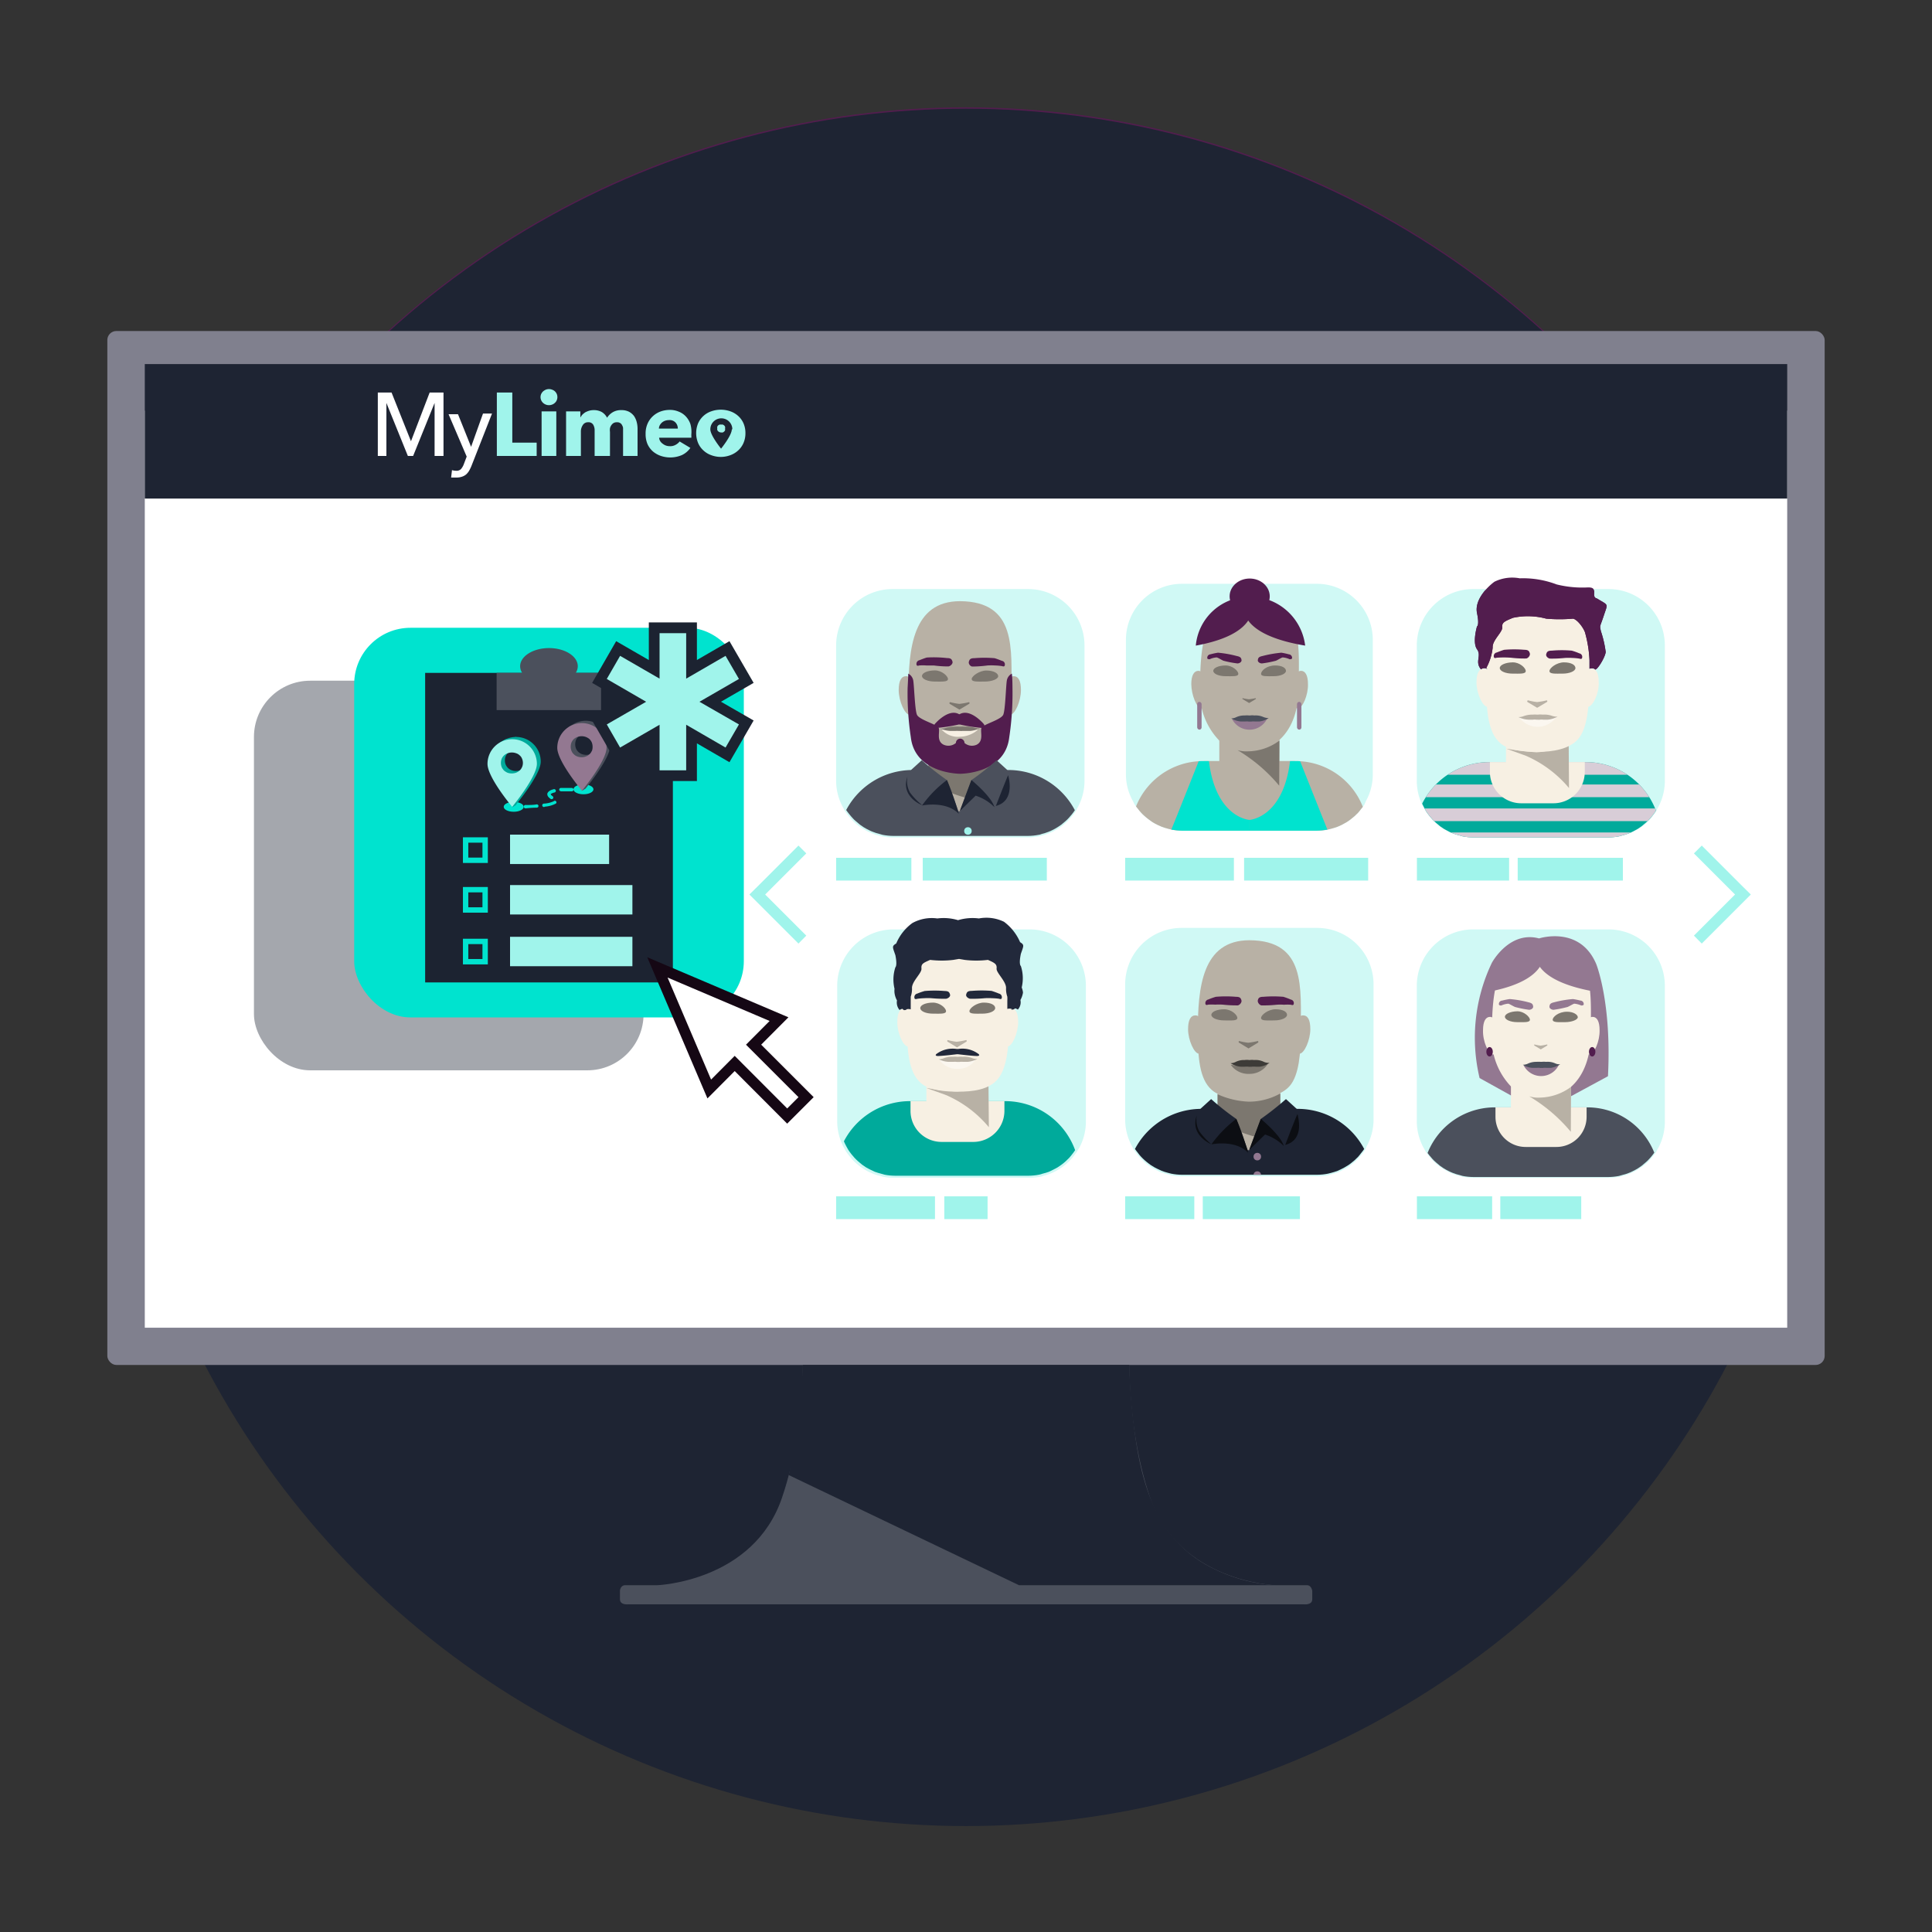 <svg xmlns="http://www.w3.org/2000/svg" xmlns:xlink="http://www.w3.org/1999/xlink" viewBox="0 0 180 180"><rect x="0" y="0" width="180" height="180" fill="#333333" stroke="none"/><defs><style>.cls-1,.cls-15{fill:none;}.cls-2{fill:#0c0e13;}.cls-3{fill:#521d4e;}.cls-4{fill:#1e2433;}.cls-10,.cls-5{fill:#4b505c;}.cls-6{fill:#80808e;}.cls-16,.cls-7{fill:#fff;}.cls-8{fill:#d0f9f5;}.cls-17,.cls-9{fill:#a0f4eb;}.cls-10{opacity:0.5;}.cls-11{fill:#00e3cf;}.cls-12{fill:#1c2331;}.cls-13{fill:#937891;}.cls-14{fill:#00aa9b;}.cls-15{stroke:#00e3cf;stroke-width:0.5px;}.cls-15,.cls-16,.cls-17{stroke-miterlimit:10;}.cls-16{stroke:#150714;}.cls-17{stroke:#1c2331;}.cls-18{fill:#b8b1a5;}.cls-19{clip-path:url(#clip-path);}.cls-20{fill:#7c776f;}.cls-21{fill:#f7f0e3;}.cls-22{fill:#68eee3;}.cls-23{clip-path:url(#clip-path-2);}.cls-24{clip-path:url(#clip-path-3);}.cls-25{fill:#d8cdd7;}.cls-26{fill:#fbf7f0;}.cls-27{clip-path:url(#clip-path-4);}.cls-28{fill:#3d3b38;}.cls-29{clip-path:url(#clip-path-5);}.cls-30{clip-path:url(#clip-path-6);}.cls-31{clip-path:url(#clip-path-7);}.cls-32{fill:#22293b;}</style><clipPath id="clip-path"><path class="cls-1" d="M100.33,75.11a5.08,5.08,0,0,0,.64-2.45V60.09a5.22,5.22,0,0,0-5.21-5.21H83.19A5.23,5.23,0,0,0,78,60.09V72.66a5.09,5.09,0,0,0,.65,2.45,3.84,3.84,0,0,0,.18.35c.09.14.2.27.3.4s.19.23.29.34a2.5,2.5,0,0,0,.33.32l.38.32.35.24c.16.1.32.18.48.26a2.32,2.32,0,0,0,.36.16,3.82,3.82,0,0,0,.6.19,2.8,2.8,0,0,0,.31.09,5.36,5.36,0,0,0,1,.1H95.76a5.17,5.17,0,0,0,1-.1c.11,0,.21-.06.32-.09a4.18,4.18,0,0,0,.6-.19,2.83,2.83,0,0,0,.36-.16,4.31,4.31,0,0,0,.47-.26l.36-.24.38-.32a3.31,3.31,0,0,0,.33-.32l.29-.34c.1-.13.2-.26.29-.4A3.9,3.9,0,0,0,100.33,75.11Z"/></clipPath><clipPath id="clip-path-2"><path class="cls-1" d="M154.4,75.25a5.09,5.09,0,0,0,.65-2.45V60.23A5.23,5.23,0,0,0,149.83,55H137.26a5.22,5.22,0,0,0-5.21,5.21V72.8a5.08,5.08,0,0,0,.64,2.45,3.9,3.9,0,0,0,.19.35c.09.14.19.27.29.4l.29.34a3.31,3.31,0,0,0,.33.32l.38.32.35.24.48.26a2.83,2.83,0,0,0,.36.16,3.82,3.82,0,0,0,.6.19l.31.09a5.36,5.36,0,0,0,1,.1h12.57a5.36,5.36,0,0,0,1-.1l.31-.09a3.82,3.82,0,0,0,.6-.19,2.32,2.32,0,0,0,.36-.16l.48-.26.35-.24.38-.32a3.31,3.31,0,0,0,.33-.32c.1-.11.2-.22.29-.34s.2-.26.29-.4A3.9,3.9,0,0,0,154.4,75.25Z"/></clipPath><clipPath id="clip-path-3"><path class="cls-1" d="M143.23,81.42a16.07,16.07,0,0,0,11.35-4.89A7,7,0,0,0,147.75,71h-9a7,7,0,0,0-6.83,5.53A15.89,15.89,0,0,0,143.23,81.42Z"/></clipPath><clipPath id="clip-path-4"><path class="cls-1" d="M127.26,106.69a5.11,5.11,0,0,0,.64-2.45V91.66a5.23,5.23,0,0,0-5.21-5.21H110.11a5.23,5.23,0,0,0-5.21,5.21v12.58a5.12,5.12,0,0,0,.65,2.45c.06.11.11.23.18.34s.2.27.3.4a3.17,3.17,0,0,0,.29.35c.1.11.21.21.33.32s.25.21.38.31a2.71,2.71,0,0,0,.35.24,3.67,3.67,0,0,0,.48.26,4,4,0,0,0,.36.17,5.26,5.26,0,0,0,.6.19l.31.08a5.34,5.34,0,0,0,1,.1h12.58a5.25,5.25,0,0,0,1-.1l.32-.08a6,6,0,0,0,.6-.19l.36-.17a4.31,4.31,0,0,0,.47-.26,2.82,2.82,0,0,0,.36-.24l.38-.31.33-.32c.1-.11.19-.23.28-.35a3.79,3.79,0,0,0,.3-.4C127.14,106.92,127.2,106.8,127.26,106.69Z"/></clipPath><clipPath id="clip-path-5"><path class="cls-1" d="M154.4,106.9a5.15,5.15,0,0,0,.65-2.45V91.87a5.23,5.23,0,0,0-5.22-5.21H137.26a5.22,5.22,0,0,0-5.21,5.21v12.58a5.14,5.14,0,0,0,.64,2.45c.06.11.12.23.19.34s.19.27.29.4l.29.34a3.31,3.31,0,0,0,.33.32l.38.32.35.24c.16.1.32.18.48.26a2.83,2.83,0,0,0,.36.16,3.82,3.82,0,0,0,.6.19l.31.09a5.36,5.36,0,0,0,1,.1h12.57a5.36,5.36,0,0,0,1-.1l.31-.09a3.82,3.82,0,0,0,.6-.19,2.32,2.32,0,0,0,.36-.16c.16-.08.32-.16.48-.26l.35-.24.38-.32a3.31,3.31,0,0,0,.33-.32c.1-.11.2-.22.29-.34s.2-.26.29-.4S154.34,107,154.4,106.9Z"/></clipPath><clipPath id="clip-path-6"><path class="cls-1" d="M127.26,74.63a5.08,5.08,0,0,0,.64-2.45V59.61a5.23,5.23,0,0,0-5.21-5.22H110.11a5.23,5.23,0,0,0-5.21,5.22V72.18a5.09,5.09,0,0,0,.65,2.45,3.84,3.84,0,0,0,.18.35c.09.14.2.26.3.39a3.17,3.17,0,0,0,.29.35,3.34,3.34,0,0,0,.33.32c.12.11.25.21.38.31s.23.17.35.25a5.42,5.42,0,0,0,.48.26l.36.16a5.26,5.26,0,0,0,.6.19l.31.08a4.59,4.59,0,0,0,1,.1h12.58a4.53,4.53,0,0,0,1-.1l.32-.08a6,6,0,0,0,.6-.19l.36-.16.47-.26c.13-.08.24-.16.36-.25l.38-.31.33-.32c.1-.11.19-.23.28-.35a3.68,3.68,0,0,0,.3-.39A3.9,3.9,0,0,0,127.26,74.63Z"/></clipPath><clipPath id="clip-path-7"><path class="cls-1" d="M100.34,106.8a5.07,5.07,0,0,0,.63-2.42V91.94a5.17,5.17,0,0,0-5.15-5.16H83.37a5.17,5.17,0,0,0-5.15,5.16v12.44a5.07,5.07,0,0,0,.63,2.42c.07.12.12.23.19.34s.19.27.29.4l.29.34c.1.11.21.21.33.32l.37.31.35.24c.15.09.31.17.47.25a4,4,0,0,0,.36.17,5.76,5.76,0,0,0,.59.18l.31.09a5.23,5.23,0,0,0,1,.1H95.82a5.23,5.23,0,0,0,1-.1,2.8,2.8,0,0,0,.31-.09q.3-.07.6-.18l.35-.17c.16-.08.32-.16.47-.25l.35-.24c.13-.1.26-.2.38-.31l.33-.32c.1-.11.19-.23.28-.34s.2-.26.29-.4A3.72,3.72,0,0,0,100.34,106.8Z"/></clipPath></defs><g id="IKONY"><path class="cls-2" d="M-2366.32,5064.3s0,247.28,174.51,279.79c165,30.74,343.1,2.75,452.21-19.22s228.44-180,145.65-268.43c-74.6-79.67-.4-159.71-95.65-211.83s-159.59-2.84-227.75-22.12-102.13-95-255.62-36.76S-2357.7,4935.51-2366.32,5064.3Z"/></g><g id="GRAFIKA_NEW" data-name="GRAFIKA NEW"><circle class="cls-3" cx="90" cy="90" r="80"/><circle class="cls-4" cx="90" cy="90.13" r="80"/><path class="cls-5" d="M121.77,147.69h-3s-8.94-.33-11.61-8.13-1.85-16.71-1.85-16.71H74.7s.82,8.9-1.85,16.71-11.61,8.13-11.61,8.13h-3c-.42,0-.48.48-.48.48V149c0,.57.79.47.79.47h62.92s.79.1.79-.47v-.78S122.19,147.69,121.77,147.69Z"/><rect class="cls-6" x="10" y="30.84" width="160" height="96.33" rx="0.84"/><rect class="cls-7" x="13.49" y="38.26" width="153.02" height="85.44"/><path class="cls-4" d="M74.81,127.16h30.4a61.44,61.44,0,0,0,.66,7.34c.7,4.41,2.24,9.27,7.2,11.65a15.08,15.08,0,0,0,5.69,1.54H94.94L73.49,137.43A78.16,78.16,0,0,0,74.81,127.16Z"/><path class="cls-8" d="M100.4,75.24a5.16,5.16,0,0,0,.64-2.47V60.12a5.26,5.26,0,0,0-5.24-5.24H83.15a5.26,5.26,0,0,0-5.25,5.24V72.77a5.16,5.16,0,0,0,.65,2.47c.06.11.12.23.19.34a4.17,4.17,0,0,0,.3.4,3.17,3.17,0,0,0,.29.35,2.5,2.5,0,0,0,.33.32,4.16,4.16,0,0,0,.74.56,5.46,5.46,0,0,0,.48.27l.36.16a4.18,4.18,0,0,0,.6.19l.32.09a5.36,5.36,0,0,0,1,.1H95.8a5.36,5.36,0,0,0,1-.1l.32-.09a4.18,4.18,0,0,0,.6-.19l.36-.16q.24-.12.48-.27a3.75,3.75,0,0,0,.36-.24c.13-.1.25-.2.38-.32a3.31,3.31,0,0,0,.33-.32c.1-.11.2-.23.29-.35a4.17,4.17,0,0,0,.3-.4C100.28,75.47,100.33,75.35,100.4,75.24Z"/><path class="cls-8" d="M154.47,75.24a5.16,5.16,0,0,0,.64-2.47V60.12a5.25,5.25,0,0,0-5.24-5.24H137.22A5.26,5.26,0,0,0,132,60.12V72.77a5.16,5.16,0,0,0,.64,2.47c.07.11.12.23.19.34a4.17,4.17,0,0,0,.3.4,3.17,3.17,0,0,0,.29.35,3.31,3.31,0,0,0,.33.32,4.16,4.16,0,0,0,.74.56,5.46,5.46,0,0,0,.48.27l.36.16a4.18,4.18,0,0,0,.6.19l.32.09a5.36,5.36,0,0,0,1,.1h12.65a5.36,5.36,0,0,0,1-.1l.32-.09a4.18,4.18,0,0,0,.6-.19l.36-.16A6.5,6.5,0,0,0,153,77a3.79,3.79,0,0,0,.38-.32,3.31,3.31,0,0,0,.33-.32A3.17,3.17,0,0,0,154,76a4.17,4.17,0,0,0,.3-.4C154.35,75.47,154.4,75.35,154.47,75.24Z"/><path class="cls-8" d="M100.52,107a5.16,5.16,0,0,0,.65-2.47V91.83a5.26,5.26,0,0,0-5.25-5.24H83.27A5.26,5.26,0,0,0,78,91.83v12.65a5.16,5.16,0,0,0,.64,2.47c.07.11.12.23.19.34s.2.27.3.41l.29.34c.1.12.22.22.33.33l.38.31.36.24a4.53,4.53,0,0,0,.48.27l.36.16a4.18,4.18,0,0,0,.6.19c.11,0,.21.07.32.09a5.36,5.36,0,0,0,1,.1H95.92a5.36,5.36,0,0,0,1-.1c.11,0,.21-.06.32-.09a4.18,4.18,0,0,0,.6-.19l.36-.16a3.72,3.72,0,0,0,.48-.27l.36-.24c.13-.1.26-.2.38-.31s.23-.21.33-.33a4.38,4.38,0,0,0,.29-.34c.1-.14.21-.26.3-.41S100.46,107.06,100.52,107Z"/><path class="cls-8" d="M154.47,107a5.16,5.16,0,0,0,.64-2.47V91.83a5.25,5.25,0,0,0-5.24-5.24H137.22A5.26,5.26,0,0,0,132,91.83v12.65a5.16,5.16,0,0,0,.64,2.47c.07.11.12.23.19.34s.2.27.3.41a4.38,4.38,0,0,0,.29.34c.1.12.22.22.33.33s.25.21.38.31a6.5,6.5,0,0,0,.84.51l.36.16a4.18,4.18,0,0,0,.6.19c.11,0,.21.07.32.09a5.36,5.36,0,0,0,1,.1h12.65a5.36,5.36,0,0,0,1-.1c.11,0,.21-.06.32-.09a4.18,4.18,0,0,0,.6-.19l.36-.16a6.5,6.5,0,0,0,.84-.51c.13-.1.26-.2.38-.31s.23-.21.33-.33a4.38,4.38,0,0,0,.29-.34c.1-.14.21-.26.3-.41S154.4,107.06,154.47,107Z"/><path class="cls-8" d="M127.32,106.81a5.16,5.16,0,0,0,.65-2.46V91.69a5.26,5.26,0,0,0-5.24-5.24H110.08a5.26,5.26,0,0,0-5.25,5.24v12.66a5.16,5.16,0,0,0,.65,2.46,3.9,3.9,0,0,0,.19.35,3.79,3.79,0,0,0,.3.4c.09.12.18.24.28.35l.34.32c.12.11.25.21.38.31s.23.17.36.25a5.42,5.42,0,0,0,.48.26,4,4,0,0,0,.36.17,5.26,5.26,0,0,0,.6.18c.11,0,.21.07.32.09a5.36,5.36,0,0,0,1,.1h12.65a5.36,5.36,0,0,0,1-.1,2.8,2.8,0,0,0,.31-.09,6.13,6.13,0,0,0,.61-.18l.36-.17.48-.26c.12-.08.24-.16.35-.25s.26-.2.39-.31l.33-.32c.1-.11.19-.23.29-.35s.21-.26.3-.4A3.84,3.84,0,0,0,127.32,106.81Z"/><rect class="cls-4" x="13.49" y="33.92" width="153.02" height="12.53"/><path class="cls-9" d="M69.45,40.35a2.25,2.25,0,0,1-.18.92,2,2,0,0,1-.5.7,2.16,2.16,0,0,1-.73.44,2.53,2.53,0,0,1-1.77,0,2.07,2.07,0,0,1-.73-.44,2,2,0,0,1-.5-.7,2.42,2.42,0,0,1,0-1.83,2.08,2.08,0,0,1,1.23-1.12,2.69,2.69,0,0,1,1.77,0,2.14,2.14,0,0,1,.73.43,2,2,0,0,1,.5.69A2.24,2.24,0,0,1,69.45,40.35Z"/><path class="cls-4" d="M68.18,40c0,.57-1,1.8-1,1.8s-1-1.23-1-1.8a1,1,0,0,1,2.05,0Z"/><path class="cls-9" d="M67.55,39.94a.37.37,0,0,1,0,.15.27.27,0,0,1-.09.12.32.32,0,0,1-.12.08.4.4,0,0,1-.15,0,.38.38,0,0,1-.28-.11.25.25,0,0,1-.08-.12.26.26,0,0,1,0-.15.29.29,0,0,1,0-.16.32.32,0,0,1,.08-.12l.12-.07a.41.41,0,0,1,.16,0,.4.4,0,0,1,.15,0,.47.47,0,0,1,.12.07.34.34,0,0,1,.09.12A.41.41,0,0,1,67.55,39.94Z"/><path class="cls-7" d="M38.29,41.11h0l1.74-4.54h1.29v5.91h-.83V37.54h0l-2,4.94H38l-2-4.94h0v4.94h-.8V36.57h1.28Z"/><path class="cls-7" d="M43.89,41.63h0L45,38.53h.84l-1.92,4.89a3.77,3.77,0,0,1-.22.45,1.49,1.49,0,0,1-.27.33,1.17,1.17,0,0,1-.38.21,1.5,1.5,0,0,1-.5.08h-.26l-.26,0,.08-.69a1.32,1.32,0,0,0,.39.06.57.57,0,0,0,.46-.17,1.58,1.58,0,0,0,.27-.49l.25-.66-1.69-3.95h.88Z"/><path class="cls-9" d="M46.29,42.48V36.57h1.44v4.67H50v1.24Z"/><path class="cls-9" d="M51.93,37a.72.72,0,0,1-.06.29.61.61,0,0,1-.17.24.72.72,0,0,1-.25.16.81.81,0,0,1-.86-.16.74.74,0,0,1-.23-.53.72.72,0,0,1,.06-.29.81.81,0,0,1,.17-.24,1.07,1.07,0,0,1,.25-.16.78.78,0,0,1,.31-.06.77.77,0,0,1,.3.06.7.7,0,0,1,.25.15.81.81,0,0,1,.17.24A.73.73,0,0,1,51.93,37Zm-1.47,5.48V38.33h1.37v4.15Z"/><path class="cls-9" d="M58.05,42.48V40.21c0-.11,0-.23,0-.34a.72.72,0,0,0-.1-.27.41.41,0,0,0-.18-.19.5.5,0,0,0-.29-.07.62.62,0,0,0-.31.07.67.67,0,0,0-.21.2.76.76,0,0,0-.13.29,1.27,1.27,0,0,0,0,.34v2.24H55.4V40.11a1,1,0,0,0-.15-.57.51.51,0,0,0-.45-.2.56.56,0,0,0-.5.26,1.07,1.07,0,0,0-.18.63v2.25H52.74V38.33h1.33v.57h0a2,2,0,0,1,.18-.26,2,2,0,0,1,.27-.22,1.94,1.94,0,0,1,.36-.15,1.44,1.44,0,0,1,.43-.06,1.5,1.5,0,0,1,.76.18,1.32,1.32,0,0,1,.49.53,1.58,1.58,0,0,1,.54-.52,1.49,1.49,0,0,1,.79-.19,1.52,1.52,0,0,1,.71.15,1.43,1.43,0,0,1,.47.4,1.78,1.78,0,0,1,.25.56,2.46,2.46,0,0,1,.08.59v2.57Z"/><path class="cls-9" d="M64.41,40.46v.16a.81.81,0,0,1,0,.16h-3a.71.71,0,0,0,.1.32.87.87,0,0,0,.23.24,1.11,1.11,0,0,0,.3.17,1.13,1.13,0,0,0,.36.06,1,1,0,0,0,.55-.13,1.12,1.12,0,0,0,.37-.31l1,.6a2,2,0,0,1-.77.66,2.76,2.76,0,0,1-2,.08,2.29,2.29,0,0,1-.73-.42,2,2,0,0,1-.5-.69,2.35,2.35,0,0,1-.17-.94,2.25,2.25,0,0,1,.17-.92,2.08,2.08,0,0,1,.48-.7,2.15,2.15,0,0,1,.71-.45,2.5,2.5,0,0,1,.88-.16,2.06,2.06,0,0,1,.84.16,1.78,1.78,0,0,1,.66.44,2,2,0,0,1,.43.71A2.61,2.61,0,0,1,64.41,40.46Zm-1.26-.53a.81.81,0,0,0-.21-.56.74.74,0,0,0-.61-.23,1.1,1.1,0,0,0-.37.06.92.92,0,0,0-.29.17,1,1,0,0,0-.2.25.68.68,0,0,0-.08.31Z"/><polygon class="cls-9" points="74.39 78.78 70.56 82.61 69.82 83.34 70.56 84.08 74.39 87.91 75.12 87.17 71.29 83.34 75.12 79.51 74.39 78.78"/><polygon class="cls-9" points="158.55 87.91 162.38 84.08 163.12 83.34 162.38 82.61 158.55 78.78 157.82 79.51 161.65 83.34 157.82 87.17 158.55 87.91"/><rect class="cls-9" x="77.9" y="79.92" width="7.01" height="2.12"/><rect class="cls-9" x="85.97" y="79.92" width="11.56" height="2.12"/><rect class="cls-9" x="104.83" y="79.92" width="10.13" height="2.12"/><rect class="cls-9" x="115.91" y="79.92" width="11.56" height="2.12"/><rect class="cls-9" x="132.01" y="79.92" width="8.59" height="2.12"/><rect class="cls-9" x="141.4" y="79.92" width="9.8" height="2.12"/><rect class="cls-9" x="77.9" y="111.46" width="9.21" height="2.12"/><rect class="cls-9" x="87.98" y="111.46" width="4.03" height="2.12"/><rect class="cls-9" x="104.83" y="111.46" width="6.44" height="2.12"/><rect class="cls-9" x="112.06" y="111.46" width="9.05" height="2.12"/><rect class="cls-9" x="132.01" y="111.46" width="7.01" height="2.12"/><rect class="cls-9" x="139.78" y="111.46" width="7.54" height="2.12"/><rect class="cls-10" x="23.66" y="63.42" width="36.3" height="36.3" rx="5.24"/><rect class="cls-11" x="33" y="58.49" width="36.3" height="36.3" rx="5.24"/><polyline class="cls-12" points="56.14 62.69 62.69 62.69 62.69 91.53 39.61 91.53 39.61 62.69 46.27 62.69"/><path class="cls-5" d="M53.64,62.69a1.16,1.16,0,0,0,.19-.62c0-.93-1.2-1.69-2.68-1.69s-2.69.76-2.69,1.69a1.16,1.16,0,0,0,.19.62H46.27v3.47H56V62.69Z"/><path class="cls-3" d="M47.94,75.33h-.09a.16.16,0,0,1-.15-.16.15.15,0,0,1,.16-.15h.46a.16.16,0,0,1,.16.16.17.17,0,0,1-.15.16Z"/><path class="cls-11" d="M49,75.31A.16.16,0,1,1,49,75c.37,0,.7,0,1-.06a.16.16,0,0,1,.17.15.16.16,0,0,1-.15.16q-.47,0-1,.06Zm1.68-.12a.16.16,0,0,1,0-.32,2.47,2.47,0,0,0,.91-.22.14.14,0,0,1,.21,0,.15.15,0,0,1,0,.21,2.57,2.57,0,0,1-1,.29Zm.74-.74a.16.16,0,0,1-.09,0c-.23-.15-.34-.3-.34-.46s.19-.36.56-.45a.16.16,0,1,1,.08.3c-.25.07-.32.14-.32.15s0,.07.2.21a.15.15,0,0,1,0,.21A.15.15,0,0,1,51.42,74.45Zm.84-.73a.16.16,0,0,1-.16-.14.16.16,0,0,1,.15-.17c.22,0,.48,0,.76,0h.26a.16.16,0,0,1,0,.32H53c-.27,0-.52,0-.74,0Z"/><path class="cls-3" d="M54.42,73.75h0l-.47,0a.16.16,0,1,1,0-.31l.47,0a.14.14,0,0,1,.14.16A.15.15,0,0,1,54.42,73.75Z"/><ellipse class="cls-11" cx="47.86" cy="75.17" rx="0.93" ry="0.46"/><ellipse class="cls-11" cx="54.36" cy="73.54" rx="0.93" ry="0.46"/><path class="cls-5" d="M54.58,67.15a2.37,2.37,0,0,0-1,.23h0a2.4,2.4,0,0,0-.27.16l-.23.13,0,0a2.27,2.27,0,0,0-.83,1.76c0,1,1.5,3,2.08,3.77l-.14.49.36-.21s2.3-2.78,2.3-4A2.3,2.3,0,0,0,54.58,67.15ZM55,70.26a1.23,1.23,0,0,1-.39.07,1.34,1.34,0,0,1-.4-.07,1.16,1.16,0,0,1-.32-.2,1,1,0,0,1-.22-.31,1.09,1.09,0,0,1,0-.82.84.84,0,0,1,.22-.3.8.8,0,0,1,.32-.19,1.09,1.09,0,0,1,.4-.07h0a2.9,2.9,0,0,1,.95.75l-.28,1A1.14,1.14,0,0,1,55,70.26Z"/><path class="cls-13" d="M54.22,67.37a2.3,2.3,0,0,0-2.3,2.3c0,1.27,2.3,4,2.3,4s2.29-2.77,2.29-4A2.3,2.3,0,0,0,54.22,67.37Zm.91,2.6a.79.79,0,0,1-.22.31.86.86,0,0,1-.33.2,1,1,0,0,1-.39.07,1.09,1.09,0,0,1-.4-.07.83.83,0,0,1-.32-.2.79.79,0,0,1-.22-.31,1,1,0,0,1-.08-.4,1.07,1.07,0,0,1,.08-.41,1,1,0,0,1,.22-.31,1.13,1.13,0,0,1,.32-.19,1.34,1.34,0,0,1,.4-.07,1.23,1.23,0,0,1,.39.07,1.19,1.19,0,0,1,.33.19,1,1,0,0,1,.22.31,1.07,1.07,0,0,1,.08.41A1,1,0,0,1,55.13,70Z"/><path class="cls-14" d="M48.08,68.66a2.3,2.3,0,0,0-2.3,2.3c0,1.27,2.3,4,2.3,4s2.3-2.77,2.3-4A2.3,2.3,0,0,0,48.08,68.66ZM49,71.25a.87.87,0,0,1-.22.31,1,1,0,0,1-.32.2,1.09,1.09,0,0,1-.4.07,1,1,0,0,1-.39-.07.91.91,0,0,1-.33-.2,1,1,0,0,1-.22-.31,1,1,0,0,1-.08-.41,1,1,0,0,1,.08-.4,1.16,1.16,0,0,1,.22-.31.89.89,0,0,1,.33-.19,1.23,1.23,0,0,1,.39-.07,1.34,1.34,0,0,1,.4.07.94.94,0,0,1,.32.19,1,1,0,0,1,.22.31.87.87,0,0,1,.08.4A.88.88,0,0,1,49,71.25Z"/><path class="cls-14" d="M47.72,75.22l.36-.22,1.5-4.35L48.4,69.29l-.32-.63-1,.23-.51.29a6.66,6.66,0,0,1,2.48,1.45Z"/><path class="cls-9" d="M47.72,68.87a2.3,2.3,0,0,0-2.3,2.3c0,1.27,2.3,4,2.3,4s2.3-2.78,2.3-4A2.3,2.3,0,0,0,47.72,68.87Zm.91,2.61a.84.84,0,0,1-.22.31,1.16,1.16,0,0,1-.32.2,1.34,1.34,0,0,1-.4.07A1.23,1.23,0,0,1,47.3,72a1.38,1.38,0,0,1-.33-.2,1.16,1.16,0,0,1-.22-.31,1.09,1.09,0,0,1,0-.82,1,1,0,0,1,.22-.3.92.92,0,0,1,.33-.19,1,1,0,0,1,.39-.07,1.09,1.09,0,0,1,.4.07.8.8,0,0,1,.32.19.73.73,0,0,1,.22.3,1,1,0,0,1,0,.82Z"/><rect class="cls-9" x="47.52" y="77.76" width="9.23" height="2.74"/><rect class="cls-9" x="47.52" y="82.46" width="11.4" height="2.74"/><rect class="cls-9" x="47.52" y="87.28" width="11.4" height="2.74"/><rect class="cls-15" x="43.38" y="87.71" width="1.82" height="1.89"/><rect class="cls-15" x="43.38" y="82.89" width="1.82" height="1.89"/><rect class="cls-15" x="43.38" y="78.26" width="1.82" height="1.89"/><polygon class="cls-16" points="72.58 94.95 61.25 90.13 66.08 101.46 68.45 99.08 73.34 103.98 75.1 102.22 70.21 97.33 72.58 94.95"/><polygon class="cls-17" points="69.53 63.44 67.78 60.42 64.43 62.36 64.43 58.49 60.95 58.49 60.95 62.36 57.59 60.42 55.85 63.44 59.2 65.38 55.85 67.31 57.59 70.33 60.95 68.39 60.95 72.27 64.43 72.27 64.43 68.39 67.78 70.33 69.53 67.31 66.17 65.38 69.53 63.44"/><rect class="cls-18" x="86.48" y="65.09" width="5.84" height="10.21" rx="2.92"/><path class="cls-18" d="M94.23,64.56c0,2-.17,4-1,5s-2.44,1.23-3.78,1.23c-1.11,0-2.71-.09-3.52-.83-1.14-1-1.29-3.06-1.29-5.44,0-4.08.39-8.51,4.81-8.51C94.75,56.05,94.23,60.48,94.23,64.56Z"/><g class="cls-19"><path class="cls-5" d="M89.44,82.16a16,16,0,0,0,11.35-4.88A7,7,0,0,0,94,71.74h-9a7,7,0,0,0-6.82,5.54A15.86,15.86,0,0,0,89.44,82.16Z"/><path class="cls-18" d="M93.82,72.66v-.92H85v.92a2.92,2.92,0,0,0,2.92,2.92h3A2.92,2.92,0,0,0,93.82,72.66Z"/><path class="cls-20" d="M92.32,70.37a5.28,5.28,0,0,1-3,1.08,28,28,0,0,1-2.81-.33v1.17c1.09,2,5.84,2.49,5.84,2.49Z"/><path class="cls-21" d="M91.14,67.87c0,.18-.75.75-1.7.77a2,2,0,0,1-1.73-.7,15.17,15.17,0,0,0,1.76.07A12.93,12.93,0,0,0,91.14,67.87Z"/><path class="cls-20" d="M90.75,67.79a3,3,0,0,0-.86-.09,2.72,2.72,0,0,0-.42,0h-.09a2.89,2.89,0,0,0-.43,0,2.76,2.76,0,0,0-.85.13,1.81,1.81,0,0,1-.46.07s0,0,0,0a2.88,2.88,0,0,0,.92.2H89a1.6,1.6,0,0,1,.31,0l.16,0a.45.45,0,0,0,.16,0h.32l.42,0a2.62,2.62,0,0,0,.91-.24s0,0,0,0A1.65,1.65,0,0,1,90.75,67.79Z"/><path class="cls-3" d="M88.36,62.09A10.13,10.13,0,0,1,87,62c-.18,0-.55,0-.7,0a4.07,4.07,0,0,0-.66,0c-.24.09-.25-.07-.25-.07a.35.35,0,0,1,.27-.42s.52-.21.7-.25a11,11,0,0,1,1.87.05c.38,0,.45.13.51.33S88.54,62.07,88.36,62.09Z"/><path class="cls-3" d="M90.57,62.1A11.29,11.29,0,0,0,92,62a5.66,5.66,0,0,1,.71,0,5.14,5.14,0,0,1,.65.06c.25.09.25-.07.25-.07a.33.33,0,0,0-.26-.42s-.52-.21-.7-.25a11.35,11.35,0,0,0-1.87,0c-.38,0-.45.12-.51.32S90.39,62.07,90.57,62.1Z"/><path class="cls-18" d="M84.75,66.59c.45,0,.74-1.19.74-2S84.87,63,84.42,63s-.69.43-.69,1.29C83.73,65.32,84.3,66.59,84.75,66.59Z"/><path class="cls-18" d="M94.11,66.59c-.45,0-.74-1.19-.74-2S94,63,94.44,63s.68.43.68,1.29C95.12,65.32,94.56,66.59,94.11,66.59Z"/><path class="cls-20" d="M88.32,63.26c0,.29-.56.24-1.22.24s-1.2-.23-1.2-.52.54-.52,1.2-.52S88.32,63,88.32,63.26Z"/><path class="cls-20" d="M90.53,63.26c0,.29.56.24,1.22.24S93,63.27,93,63s-.41-.52-1.08-.53S90.53,63,90.53,63.26Z"/><path class="cls-20" d="M89.36,66.1l-.87-.52a.09.09,0,0,1,.05-.16,5.72,5.72,0,0,0,.84.16,7.37,7.37,0,0,0,.9-.16.09.09,0,0,1,0,.16l-.87.52A.07.07,0,0,1,89.36,66.1Z"/><path class="cls-3" d="M89.42,66.58v.9a15.69,15.69,0,0,1-2.26.35c-.26-.08-.07-.37-.07-.37S88.4,65.9,89.42,66.58Z"/><path class="cls-3" d="M89.34,66.58v.9a15.53,15.53,0,0,0,2.25.35c.27-.08.07-.37.07-.37S90.36,65.9,89.34,66.58Z"/><path class="cls-3" d="M94.33,64.11s0-1-.06-1.35a.9.9,0,0,0-.46.61c-.09.44-.14,2.76-.34,3.22s-1.79.88-2,1.18S91.72,69,91,69.38a1.06,1.06,0,0,1-1.14-.16v0a.4.4,0,1,0-.8,0s0,0,0,0a1.08,1.08,0,0,1-1.15.16c-.74-.37-.27-1.31-.48-1.61s-1.8-.72-2-1.18-.26-2.78-.35-3.22a.9.9,0,0,0-.46-.61c0,.31-.06,1.35-.06,1.35a27.4,27.4,0,0,0,.3,4.58c.39,3.38,4.51,3.4,4.59,3.4h0c.07,0,4.19,0,4.58-3.4A27.4,27.4,0,0,0,94.33,64.11Z"/><path class="cls-5" d="M84.88,71.74l1-.91a25.41,25.41,0,0,0,2.33,1.84l1.17,3.15a6.61,6.61,0,0,1-3.05-.42A3.42,3.42,0,0,1,84.88,71.74Z"/><path class="cls-5" d="M93.85,71.74l-1-.91a25.41,25.41,0,0,1-2.33,1.84l-1.17,3.15a6.56,6.56,0,0,0,3-.42A3.41,3.41,0,0,0,93.85,71.74Z"/><path class="cls-4" d="M88.23,72.67a10.74,10.74,0,0,0-2.33,2.38s2.22-.48,3.43.77A28.93,28.93,0,0,0,88.23,72.67Z"/><path class="cls-4" d="M89.41,75.58l1.09-2.91s1.85,1.5,2.15,2.53a4.37,4.37,0,0,0-1.75-1.07Z"/><path class="cls-4" d="M92.78,75.09s1.14-2.94,1.15-2.86S94.66,74.6,92.78,75.09Z"/><path class="cls-4" d="M84.54,72.36a2.24,2.24,0,0,0,.24,1.48A6.53,6.53,0,0,0,85.9,75C85.82,75,83.89,74.19,84.54,72.36Z"/><circle class="cls-9" cx="90.18" cy="77.42" r="0.35"/><circle class="cls-22" cx="90.18" cy="80.9" r="0.35"/></g><g class="cls-23"><path class="cls-14" d="M143.23,81.42a16.07,16.07,0,0,0,11.35-4.89A7,7,0,0,0,147.75,71h-9a7,7,0,0,0-6.83,5.53A15.89,15.89,0,0,0,143.23,81.42Z"/><g class="cls-24"><rect class="cls-25" x="131.46" y="71" width="23.53" height="1.18"/><rect class="cls-25" x="131.46" y="73.09" width="23.53" height="1.18"/><rect class="cls-25" x="131.46" y="75.32" width="23.53" height="1.18"/><rect class="cls-25" x="131.46" y="77.56" width="23.53" height="1.18"/><rect class="cls-22" x="131.46" y="79.8" width="23.53" height="1.18"/></g><rect class="cls-21" x="140.31" y="64.35" width="5.84" height="10.21" rx="2.92"/><path class="cls-21" d="M147.65,71.92V71h-8.84v.92a2.92,2.92,0,0,0,2.92,2.92h3A2.92,2.92,0,0,0,147.65,71.92Z"/><path class="cls-18" d="M146.15,69a5.25,5.25,0,0,1-3,1.09,25.38,25.38,0,0,1-2.81-.34l1.84.67a10.88,10.88,0,0,1,4,3Z"/><path class="cls-21" d="M148.06,63.82c0,2-.17,4-1,5s-2.44,1.23-3.78,1.23c-1.11,0-2.71-.09-3.52-.83-1.14-1-1.29-3.06-1.29-5.44,0-4.08.39-8.51,4.81-8.51C148.58,55.31,148.06,59.74,148.06,63.82Z"/><path class="cls-3" d="M142.19,61.35a10.13,10.13,0,0,1-1.4-.07,9,9,0,0,0-1.36,0c-.24.09-.25-.07-.25-.07a.34.34,0,0,1,.27-.42s.52-.21.7-.25a11,11,0,0,1,1.87,0c.38,0,.45.13.51.33S142.37,61.33,142.19,61.35Z"/><path class="cls-3" d="M144.4,61.36a11.29,11.29,0,0,0,1.39-.06,5.66,5.66,0,0,1,.71,0,5.14,5.14,0,0,1,.65.06c.25.09.25-.07.25-.07a.33.33,0,0,0-.26-.42,5.52,5.52,0,0,0-.7-.25,10.32,10.32,0,0,0-1.87,0c-.38,0-.45.12-.51.32S144.22,61.33,144.4,61.36Z"/><path class="cls-21" d="M138.58,65.85c.45,0,.74-1.19.74-2s-.62-1.56-1.07-1.56-.69.43-.69,1.29C137.56,64.58,138.13,65.85,138.58,65.85Z"/><path class="cls-21" d="M147.94,65.85c-.45,0-.74-1.19-.74-2s.62-1.56,1.07-1.56.68.43.68,1.29C149,64.58,148.39,65.85,147.94,65.85Z"/><path class="cls-3" d="M138.47,62.24a5.08,5.08,0,0,0,.6-1.91c-.06-.66.93-1.44.89-1.88s.17-.55,1-.89a6.57,6.57,0,0,1,3.1.08,14.56,14.56,0,0,0,2.49,0c.35.05.92.74,1.12,1.27a11.64,11.64,0,0,1,.42,2.59v.8s.36-.11.51.06.94-1.08,1-1.61a10.25,10.25,0,0,0-.45-1.95c-.12-.59-.1-.31.28-1.47s.46-.89-.68-1.59c0,0-.25,0-.23-.41s0-.62-.61-.6a9.93,9.93,0,0,1-2.88-.28,8.85,8.85,0,0,0-3.44-.57,3.76,3.76,0,0,0-2.36.32c-.79.59-1.86,1.77-1.62,2.92s0,1.24,0,1.24-.45,1.5,0,2.13-.23,1.15.37,1.87a.49.49,0,0,1,.62,0"/><path class="cls-26" d="M145,66.79a2.11,2.11,0,0,1-3.44.07,14,14,0,0,0,1.77.08A11.83,11.83,0,0,0,145,66.79Z"/><path class="cls-18" d="M144.59,66.69a2.19,2.19,0,0,0-.86-.11,1.91,1.91,0,0,0-.43,0h-.09a2.82,2.82,0,0,0-.42,0,2.29,2.29,0,0,0-.86.15,1.29,1.29,0,0,1-.46.08s-.05,0,0,0a2.41,2.41,0,0,0,.93.24l.42,0a1.14,1.14,0,0,1,.32,0l.16,0a.35.35,0,0,0,.16,0,1.63,1.63,0,0,1,.31,0l.43,0a2.35,2.35,0,0,0,.91-.28s0,0,0,0A1.42,1.42,0,0,1,144.59,66.69Z"/><path class="cls-20" d="M142.15,62.52c0,.29-.56.24-1.22.24s-1.2-.23-1.2-.52.54-.52,1.2-.53S142.15,62.23,142.15,62.52Z"/><path class="cls-20" d="M144.36,62.52c0,.29.56.24,1.22.24s1.2-.23,1.2-.52-.4-.53-1.07-.53S144.36,62.23,144.36,62.52Z"/><path class="cls-18" d="M143.19,65.93l-.87-.52a.09.09,0,0,1,.05-.16,5.72,5.72,0,0,0,.84.16,7.37,7.37,0,0,0,.9-.16.09.09,0,0,1,0,.16l-.87.52A.07.07,0,0,1,143.19,65.93Z"/></g><path class="cls-3" d="M138.47,62.24a5.08,5.08,0,0,0,.6-1.91c-.06-.66.93-1.44.89-1.88s.17-.55,1-.89a6.57,6.57,0,0,1,3.1.08,14.56,14.56,0,0,0,2.49,0c.35.05.92.74,1.12,1.27a11.64,11.64,0,0,1,.42,2.59v.8s.36-.11.51.06.94-1.08,1-1.61a10.25,10.25,0,0,0-.45-1.95c-.12-.59-.1-.31.28-1.47s.46-.89-.68-1.59c0,0-.25,0-.23-.41s0-.62-.61-.6a9.93,9.93,0,0,1-2.88-.28,8.85,8.85,0,0,0-3.44-.57,3.76,3.76,0,0,0-2.36.32c-.79.59-1.86,1.77-1.62,2.92s0,1.24,0,1.24-.45,1.5,0,2.13-.23,1.15.37,1.87a.49.49,0,0,1,.62,0"/><g class="cls-27"><rect class="cls-18" x="113.44" y="96.67" width="5.84" height="10.21" rx="2.92"/><path class="cls-18" d="M121.19,96.14c0,2-.17,4-1,5s-2.44,1.23-3.78,1.23c-1.11,0-2.71-.09-3.52-.83-1.14-1-1.29-3-1.29-5.43,0-4.08.39-8.51,4.81-8.51C121.71,87.63,121.19,92.06,121.19,96.14Z"/><path class="cls-4" d="M116.4,113.74a16.05,16.05,0,0,0,11.35-4.89,7,7,0,0,0-6.83-5.54h-9a7,7,0,0,0-6.83,5.54A15.91,15.91,0,0,0,116.4,113.74Z"/><path class="cls-18" d="M120.78,104.24v-.93h-8.84v.93a2.93,2.93,0,0,0,2.92,2.92h3A2.93,2.93,0,0,0,120.78,104.24Z"/><path class="cls-20" d="M119.28,101.88a6.06,6.06,0,0,1-2.92.76,7.77,7.77,0,0,1-2.92-.69v1.91c1.09,2,5.84,2.5,5.84,2.5Z"/><path class="cls-20" d="M118.11,99.14a2,2,0,0,1-1.7.91,2,2,0,0,1-1.74-.84,12.9,12.9,0,0,0,1.77.09A11.11,11.11,0,0,0,118.11,99.14Z"/><path class="cls-28" d="M117.71,98.91a1.73,1.73,0,0,0-.86-.15,1.82,1.82,0,0,0-.42,0s0,0-.05,0h0a1.41,1.41,0,0,0-.42,0,1.71,1.71,0,0,0-.86.19,1.22,1.22,0,0,1-.45.11s-.06,0,0,0a2.13,2.13,0,0,0,.92.32,3.53,3.53,0,0,0,.43,0,1.63,1.63,0,0,1,.31,0,.26.26,0,0,0,.16,0,.28.28,0,0,0,.16,0,1.83,1.83,0,0,1,.32,0,3.88,3.88,0,0,0,.42,0,1.9,1.9,0,0,0,.91-.36s0,0,0,0A1.06,1.06,0,0,1,117.71,98.91Z"/><path class="cls-3" d="M115.32,93.67a12.06,12.06,0,0,1-1.4-.07,5.52,5.52,0,0,0-.7,0,5.73,5.73,0,0,0-.66,0c-.24.09-.25-.06-.25-.06a.34.34,0,0,1,.27-.42,5.52,5.52,0,0,1,.7-.25,11,11,0,0,1,1.87,0c.38,0,.45.12.51.32S115.5,93.64,115.32,93.67Z"/><path class="cls-3" d="M117.53,93.67a11.29,11.29,0,0,0,1.39-.06,4.21,4.21,0,0,1,.71,0,4,4,0,0,1,.65,0c.24.09.25-.06.25-.06a.33.33,0,0,0-.26-.42,7.14,7.14,0,0,0-.7-.26,11.35,11.35,0,0,0-1.87,0c-.38,0-.46.12-.51.32S117.35,93.65,117.53,93.67Z"/><path class="cls-18" d="M111.71,98.17c.45,0,.74-1.19.74-2s-.62-1.57-1.07-1.57-.69.43-.69,1.29C110.69,96.89,111.26,98.17,111.71,98.17Z"/><path class="cls-18" d="M121.07,98.17c-.45,0-.74-1.19-.74-2s.62-1.57,1.07-1.57.68.43.68,1.29C122.08,96.89,121.52,98.17,121.07,98.17Z"/><path class="cls-20" d="M115.28,94.84c0,.29-.56.23-1.22.23s-1.2-.23-1.2-.52.54-.52,1.2-.52S115.28,94.55,115.28,94.84Z"/><path class="cls-20" d="M117.49,94.84c0,.29.56.23,1.22.23s1.2-.23,1.2-.52-.4-.52-1.07-.52S117.49,94.55,117.49,94.84Z"/><path class="cls-20" d="M116.32,97.68l-.87-.53a.09.09,0,0,1,0-.16,5.72,5.72,0,0,0,.84.16,7.37,7.37,0,0,0,.9-.16.09.09,0,0,1,0,.16l-.87.53Z"/><path class="cls-4" d="M111.84,103.31l1-.91a25.41,25.41,0,0,0,2.33,1.84l1.17,3.16a6.61,6.61,0,0,1-3-.42A3.44,3.44,0,0,1,111.84,103.31Z"/><path class="cls-4" d="M120.81,103.31l-1-.91a27,27,0,0,1-2.33,1.84l-1.17,3.16a6.56,6.56,0,0,0,3-.42A3.43,3.43,0,0,0,120.81,103.31Z"/><path class="cls-2" d="M115.19,104.24a11,11,0,0,0-2.33,2.38s2.22-.48,3.43.78A28.88,28.88,0,0,0,115.19,104.24Z"/><path class="cls-2" d="M116.37,107.16l1.09-2.92s1.85,1.5,2.15,2.53a4.37,4.37,0,0,0-1.75-1.07Z"/><path class="cls-2" d="M119.74,106.67s1.14-3,1.15-2.86S121.62,106.18,119.74,106.67Z"/><path class="cls-2" d="M111.5,103.93a2.24,2.24,0,0,0,.24,1.48,6.82,6.82,0,0,0,1.12,1.2C112.78,106.57,110.85,105.76,111.5,103.93Z"/><circle class="cls-13" cx="117.14" cy="107.76" r="0.35"/><circle class="cls-13" cx="117.14" cy="109.48" r="0.35"/></g><g class="cls-29"><path class="cls-13" d="M137.85,100.44A16.18,16.18,0,0,1,139,89.69s1.62-3,4.39-2.26c0,0,3.78-1.23,5.32,2.37,0,0,1.46,3.57,1.1,10.47l-6.21,3.36Z"/><path class="cls-5" d="M143.57,112.88a15.63,15.63,0,0,0,10.89-4.39,6.72,6.72,0,0,0-6.55-5.32h-8.67a6.74,6.74,0,0,0-6.56,5.32A15.65,15.65,0,0,0,143.57,112.88Z"/><rect class="cls-21" x="140.77" y="96.8" width="5.6" height="9.8" rx="2.8"/><path class="cls-21" d="M147.82,104.06v-.89h-8.49v.89a2.81,2.81,0,0,0,2.8,2.8H145A2.81,2.81,0,0,0,147.82,104.06Z"/><path class="cls-21" d="M148.21,96.29c0,3.91-2.07,6-4.62,6a4.16,4.16,0,0,1-2.82-1.07A6.49,6.49,0,0,1,139,96.29c0-3.92.37-8.17,4.61-8.17C148.71,88.12,148.21,92.37,148.21,96.29Z"/><path class="cls-13" d="M138.58,92.42a5,5,0,0,1,5.08-4.55S145.41,91.17,138.58,92.42Z"/><path class="cls-13" d="M148.77,92.42a5.18,5.18,0,0,0-5.52-4.55S141.35,91.17,148.77,92.42Z"/><path class="cls-13" d="M145.25,99.18a1.83,1.83,0,0,1-3.3.07,11.09,11.09,0,0,0,1.7.1A9.31,9.31,0,0,0,145.25,99.18Z"/><path class="cls-5" d="M144.87,99.06a1.73,1.73,0,0,0-.83-.13,1.7,1.7,0,0,0-.4,0h-.09a2.54,2.54,0,0,0-.41,0,1.81,1.81,0,0,0-.82.18,1.1,1.1,0,0,1-.44.09s0,0,0,0a1.91,1.91,0,0,0,.88.29l.41,0a1.5,1.5,0,0,1,.3,0,.26.26,0,0,0,.16,0,.21.21,0,0,0,.15,0,1.56,1.56,0,0,1,.3,0c.14,0,.41,0,.41,0a2.15,2.15,0,0,0,.87-.33s0,0,0,0A1,1,0,0,1,144.87,99.06Z"/><path class="cls-13" d="M142.46,94.08a10,10,0,0,1-1.3-.26c-.16-.06-.49-.27-.63-.31a2,2,0,0,0-.66.17c-.23,0-.22-.1-.22-.1a.32.32,0,0,1,.31-.36,6.67,6.67,0,0,1,.69-.14,9.8,9.8,0,0,1,1.75.3c.35.08.41.18.44.38S142.63,94.08,142.46,94.08Z"/><path class="cls-13" d="M144.74,94.08a10.29,10.29,0,0,0,1.3-.26c.16-.06.49-.27.63-.31a2,2,0,0,1,.65.17c.24,0,.23-.1.23-.1a.32.32,0,0,0-.31-.36,6.67,6.67,0,0,0-.69-.14,9.8,9.8,0,0,0-1.75.3c-.36.08-.41.18-.44.38S144.57,94.08,144.74,94.08Z"/><path class="cls-21" d="M139.11,98.24c.43,0,.71-1.15.71-2s-.6-1.5-1-1.5-.65.41-.65,1.24C138.13,97,138.67,98.24,139.11,98.24Z"/><path class="cls-21" d="M148.09,98.24c-.43,0-.71-1.15-.71-2s.6-1.5,1-1.5.65.41.65,1.24C149.06,97,148.52,98.24,148.09,98.24Z"/><path class="cls-20" d="M142.54,95c0,.28-.54.23-1.18.23s-1.15-.23-1.15-.5.52-.5,1.15-.51S142.54,94.76,142.54,95Z"/><path class="cls-20" d="M144.66,95c0,.28.54.23,1.17.23S147,95,147,94.77s-.4-.51-1-.51C145.18,94.26,144.66,94.76,144.66,95Z"/><path class="cls-18" d="M143.55,97.77l-.58-.35a.06.06,0,0,1,0-.11,3.62,3.62,0,0,0,.56.11,4.44,4.44,0,0,0,.6-.11.06.06,0,0,1,0,.11l-.58.35A.06.06,0,0,1,143.55,97.77Z"/><path class="cls-18" d="M146.37,101.26a5,5,0,0,1-2.9,1,2.78,2.78,0,0,1-1-.12h0a15,15,0,0,1,3.88,3.31Z"/><ellipse class="cls-3" cx="138.78" cy="97.99" rx="0.3" ry="0.44"/><ellipse class="cls-3" cx="148.34" cy="97.99" rx="0.3" ry="0.44"/></g><path class="cls-8" d="M127.26,74.63a5.08,5.08,0,0,0,.64-2.45V59.61a5.23,5.23,0,0,0-5.21-5.22H110.11a5.23,5.23,0,0,0-5.21,5.22V72.18a5.09,5.09,0,0,0,.65,2.45,3.84,3.84,0,0,0,.18.35c.09.14.2.26.3.39a3.17,3.17,0,0,0,.29.35,3.34,3.34,0,0,0,.33.32c.12.11.25.21.38.31s.23.17.35.25a5.42,5.42,0,0,0,.48.26l.36.16a5.26,5.26,0,0,0,.6.19l.31.08a4.59,4.59,0,0,0,1,.1h12.58a4.53,4.53,0,0,0,1-.1l.32-.08a6,6,0,0,0,.6-.19l.36-.16.47-.26c.13-.08.24-.16.36-.25l.38-.31.33-.32c.1-.11.19-.23.28-.35a3.68,3.68,0,0,0,.3-.39A3.9,3.9,0,0,0,127.26,74.63Z"/><ellipse class="cls-3" cx="116.43" cy="55.56" rx="1.87" ry="1.66"/><g class="cls-30"><path class="cls-18" d="M116.4,80.62a15.64,15.64,0,0,0,10.89-4.4,6.72,6.72,0,0,0-6.55-5.31h-8.68a6.72,6.72,0,0,0-6.55,5.31A15.66,15.66,0,0,0,116.4,80.62Z"/><rect class="cls-18" x="113.6" y="64.53" width="5.6" height="9.8" rx="2.8"/><path class="cls-18" d="M120.65,71.8v-.89h-8.49v.89a2.81,2.81,0,0,0,2.8,2.8h2.88A2.82,2.82,0,0,0,120.65,71.8Z"/><path class="cls-18" d="M121,64c0,3.92-2.07,6-4.62,6A4.12,4.12,0,0,1,113.6,69,6.46,6.46,0,0,1,111.81,64c0-3.91.37-8.16,4.61-8.16C121.54,55.86,121,60.11,121,64Z"/><path class="cls-3" d="M111.41,60.15a5,5,0,0,1,5.08-4.55S118.24,58.91,111.41,60.15Z"/><path class="cls-3" d="M121.6,60.15a5.19,5.19,0,0,0-5.52-4.55S114.18,58.91,121.6,60.15Z"/><path class="cls-13" d="M118.08,66.91a1.83,1.83,0,0,1-3.3.07,10.22,10.22,0,0,0,1.7.11A8.7,8.7,0,0,0,118.08,66.91Z"/><path class="cls-5" d="M117.7,66.8a1.72,1.72,0,0,0-.83-.14,1.29,1.29,0,0,0-.4,0h-.09a1.76,1.76,0,0,0-.41,0,1.78,1.78,0,0,0-.82.17,1,1,0,0,1-.44.1s0,0,0,0a2.09,2.09,0,0,0,.89.29l.41,0a1.5,1.5,0,0,1,.3,0,.32.32,0,0,0,.16,0,.27.27,0,0,0,.15,0,1.53,1.53,0,0,1,.3,0l.41,0a2,2,0,0,0,.87-.32s0,0,0,0A1.25,1.25,0,0,1,117.7,66.8Z"/><path class="cls-3" d="M115.29,61.81a9.52,9.52,0,0,1-1.3-.25c-.16-.06-.49-.28-.63-.31a1.81,1.81,0,0,0-.66.17c-.24,0-.22-.1-.22-.1a.32.32,0,0,1,.3-.36,5.91,5.91,0,0,1,.7-.15,10.58,10.58,0,0,1,1.75.31c.35.07.41.18.44.37S115.46,61.81,115.29,61.81Z"/><path class="cls-3" d="M117.57,61.81a9.82,9.82,0,0,0,1.3-.25c.16-.06.49-.28.63-.31a1.8,1.8,0,0,1,.65.17c.24,0,.23-.1.23-.1a.33.33,0,0,0-.31-.36,6.11,6.11,0,0,0-.69-.15,10.75,10.75,0,0,0-1.76.31c-.35.07-.4.18-.43.37S117.39,61.81,117.57,61.81Z"/><path class="cls-18" d="M111.94,66c.43,0,.71-1.14.71-2s-.6-1.5-1-1.5-.66.41-.66,1.24C111,64.75,111.5,66,111.94,66Z"/><path class="cls-18" d="M120.92,66c-.43,0-.71-1.14-.71-2s.6-1.5,1-1.5.65.41.65,1.24C121.89,64.75,121.35,66,120.92,66Z"/><path class="cls-20" d="M115.37,62.78c0,.27-.54.22-1.18.22s-1.15-.22-1.15-.5.52-.5,1.15-.5S115.37,62.5,115.37,62.78Z"/><path class="cls-20" d="M117.49,62.78c0,.27.54.22,1.17.22s1.15-.22,1.15-.5-.39-.5-1-.5C118,62,117.49,62.5,117.49,62.78Z"/><path class="cls-20" d="M116.38,65.5l-.58-.35a.05.05,0,0,1,0-.1,3.94,3.94,0,0,0,.56.1,5.21,5.21,0,0,0,.6-.1.05.05,0,0,1,0,.1l-.58.35A0,0,0,0,1,116.38,65.5Z"/><path class="cls-20" d="M119.2,69a5,5,0,0,1-2.9,1,3,3,0,0,1-1-.11h0a15,15,0,0,1,3.88,3.31Z"/><rect class="cls-13" x="111.54" y="65.39" width="0.41" height="2.59" rx="0.21"/><rect class="cls-13" x="120.84" y="65.39" width="0.41" height="2.59" rx="0.21"/></g><g class="cls-31"><path class="cls-14" d="M89.2,112.91a15.9,15.9,0,0,0,11.23-4.84,6.94,6.94,0,0,0-6.76-5.48H84.73A6.94,6.94,0,0,0,78,108.07,15.73,15.73,0,0,0,89.2,112.91Z"/></g><rect class="cls-21" x="86.31" y="96.02" width="5.78" height="10.1" rx="2.89"/><path class="cls-21" d="M93.58,103.51v-.92H84.83v.92a2.89,2.89,0,0,0,2.88,2.88h3A2.9,2.9,0,0,0,93.58,103.51Z"/><path class="cls-18" d="M92.09,100.62a5.21,5.21,0,0,1-3,1.07,25,25,0,0,1-2.79-.33l1.83.66a10.72,10.72,0,0,1,4,3Z"/><path class="cls-21" d="M94,95.49c0,2-.17,3.94-1,5s-2.42,1.22-3.74,1.22c-1.09,0-2.68-.09-3.48-.82-1.13-1-1.28-3-1.28-5.38,0-4,.39-8.42,4.76-8.42C94.49,87.07,94,91.46,94,95.49Z"/><path class="cls-32" d="M88.17,93.05A11.67,11.67,0,0,1,86.79,93a5.37,5.37,0,0,0-.69,0,5.15,5.15,0,0,0-.66.06c-.23.08-.24-.07-.24-.07a.34.34,0,0,1,.26-.42,6.27,6.27,0,0,1,.69-.24,11,11,0,0,1,1.86,0c.37,0,.44.12.5.32S88.35,93,88.17,93.05Z"/><path class="cls-32" d="M90.36,93.05A11.14,11.14,0,0,0,91.74,93a5.29,5.29,0,0,1,.69,0,5.51,5.51,0,0,1,.65.05c.24.09.25-.06.25-.06a.34.34,0,0,0-.26-.42,7.31,7.31,0,0,0-.69-.25,11.09,11.09,0,0,0-1.85,0c-.38,0-.45.12-.51.32S90.18,93,90.36,93.05Z"/><path class="cls-21" d="M84.6,97.5c.44,0,.73-1.18.73-2s-.61-1.55-1.06-1.55-.67.43-.67,1.28C83.59,96.24,84.15,97.5,84.6,97.5Z"/><path class="cls-21" d="M93.86,97.5c-.45,0-.73-1.18-.73-2s.61-1.55,1.06-1.55.67.43.67,1.28C94.86,96.24,94.3,97.5,93.86,97.5Z"/><path class="cls-26" d="M90.93,98.66a1.91,1.91,0,0,1-1.68.92,1.94,1.94,0,0,1-1.72-.85,12.6,12.6,0,0,0,1.75.09A10.63,10.63,0,0,0,90.93,98.66Z"/><path class="cls-18" d="M90.54,98.57a2.11,2.11,0,0,0-.85-.11,1.87,1.87,0,0,0-.42,0h-.09a1.88,1.88,0,0,0-.42,0,2,2,0,0,0-.84.14,1.45,1.45,0,0,1-.46.09s0,0,0,0a2.41,2.41,0,0,0,.92.24l.42,0a1.6,1.6,0,0,1,.31,0,.34.34,0,0,0,.16,0,.35.35,0,0,0,.16,0,1.63,1.63,0,0,1,.31,0l.42,0a2.45,2.45,0,0,0,.9-.27s0,0,0,0A1.32,1.32,0,0,1,90.54,98.57Z"/><path class="cls-20" d="M88.14,94.21c0,.28-.56.23-1.22.23s-1.18-.23-1.18-.52.53-.51,1.18-.51S88.14,93.92,88.14,94.21Z"/><path class="cls-20" d="M90.32,94.21c0,.28.56.23,1.21.23s1.19-.23,1.19-.52-.4-.51-1.06-.51S90.32,93.92,90.32,94.21Z"/><path class="cls-18" d="M89.16,97.58l-.86-.52a.09.09,0,0,1,0-.16,5.52,5.52,0,0,0,.83.16,7.13,7.13,0,0,0,.89-.16.09.09,0,0,1,0,.16l-.86.52A.08.08,0,0,1,89.16,97.58Z"/><path class="cls-32" d="M89.24,97.75v.46s-1.71.21-1.94.17-.06-.18-.06-.18A2.52,2.52,0,0,1,89.24,97.75Z"/><path class="cls-32" d="M89.17,97.75v.46s1.71.21,1.94.17.06-.18.06-.18A2.5,2.5,0,0,0,89.17,97.75Z"/><path class="cls-32" d="M95.19,92a3.67,3.67,0,0,0-.08-2s-.21-.11,0-1.13c.26-.76.35-.83-.07-1.09a4.65,4.65,0,0,0-1.5-1.9,3.75,3.75,0,0,0-2.34-.31,4.7,4.7,0,0,0-1.94.16,4.66,4.66,0,0,0-1.93-.16A3.74,3.74,0,0,0,85,86a4.49,4.49,0,0,0-1.5,1.9c-.43.26-.34.33-.08,1.09.2,1,0,1.13,0,1.13a3.67,3.67,0,0,0-.08,2,1.8,1.8,0,0,0,0,.39,2,2,0,0,0,.23.7,1.07,1.07,0,0,0,.24.89.65.65,0,0,1,.27-.11c.1.11.17.15.21.11a.18.18,0,0,1,.07,0l.07,0,0-.06a.74.74,0,0,1,.42,0v-.8c0-.09,0-.22,0-.38a2.21,2.21,0,0,0,.12-.76c-.06-.64.92-1.42.88-1.86s.15-.52.81-.81a8.88,8.88,0,0,0,2.16,0l.53-.09.53.09a8.86,8.86,0,0,0,2.16,0c.67.29.85.41.81.81s.94,1.22.88,1.86a2.21,2.21,0,0,0,.12.76,3.29,3.29,0,0,1,0,.38V94a.7.7,0,0,1,.41,0l-.05.06.08,0a.15.15,0,0,1,.06,0s.12,0,.21-.11a.58.58,0,0,1,.27.11,1,1,0,0,0,.24-.89,2.07,2.07,0,0,0,.24-.7A1.84,1.84,0,0,0,95.19,92Z"/><path class="cls-11" d="M111.68,70.92s-2.23,5.61-2.55,6.37a8.2,8.2,0,0,0,1,.1h6.29v-1s-3.13-.16-3.79-5.48C112.61,70.92,111.93,70.9,111.68,70.92Z"/><path class="cls-11" d="M121.13,70.92s2.23,5.61,2.54,6.37a7.94,7.94,0,0,1-1,.1H116.4v-1s3.14-.16,3.79-5.48C120.19,70.92,120.87,70.9,121.13,70.92Z"/></g></svg>